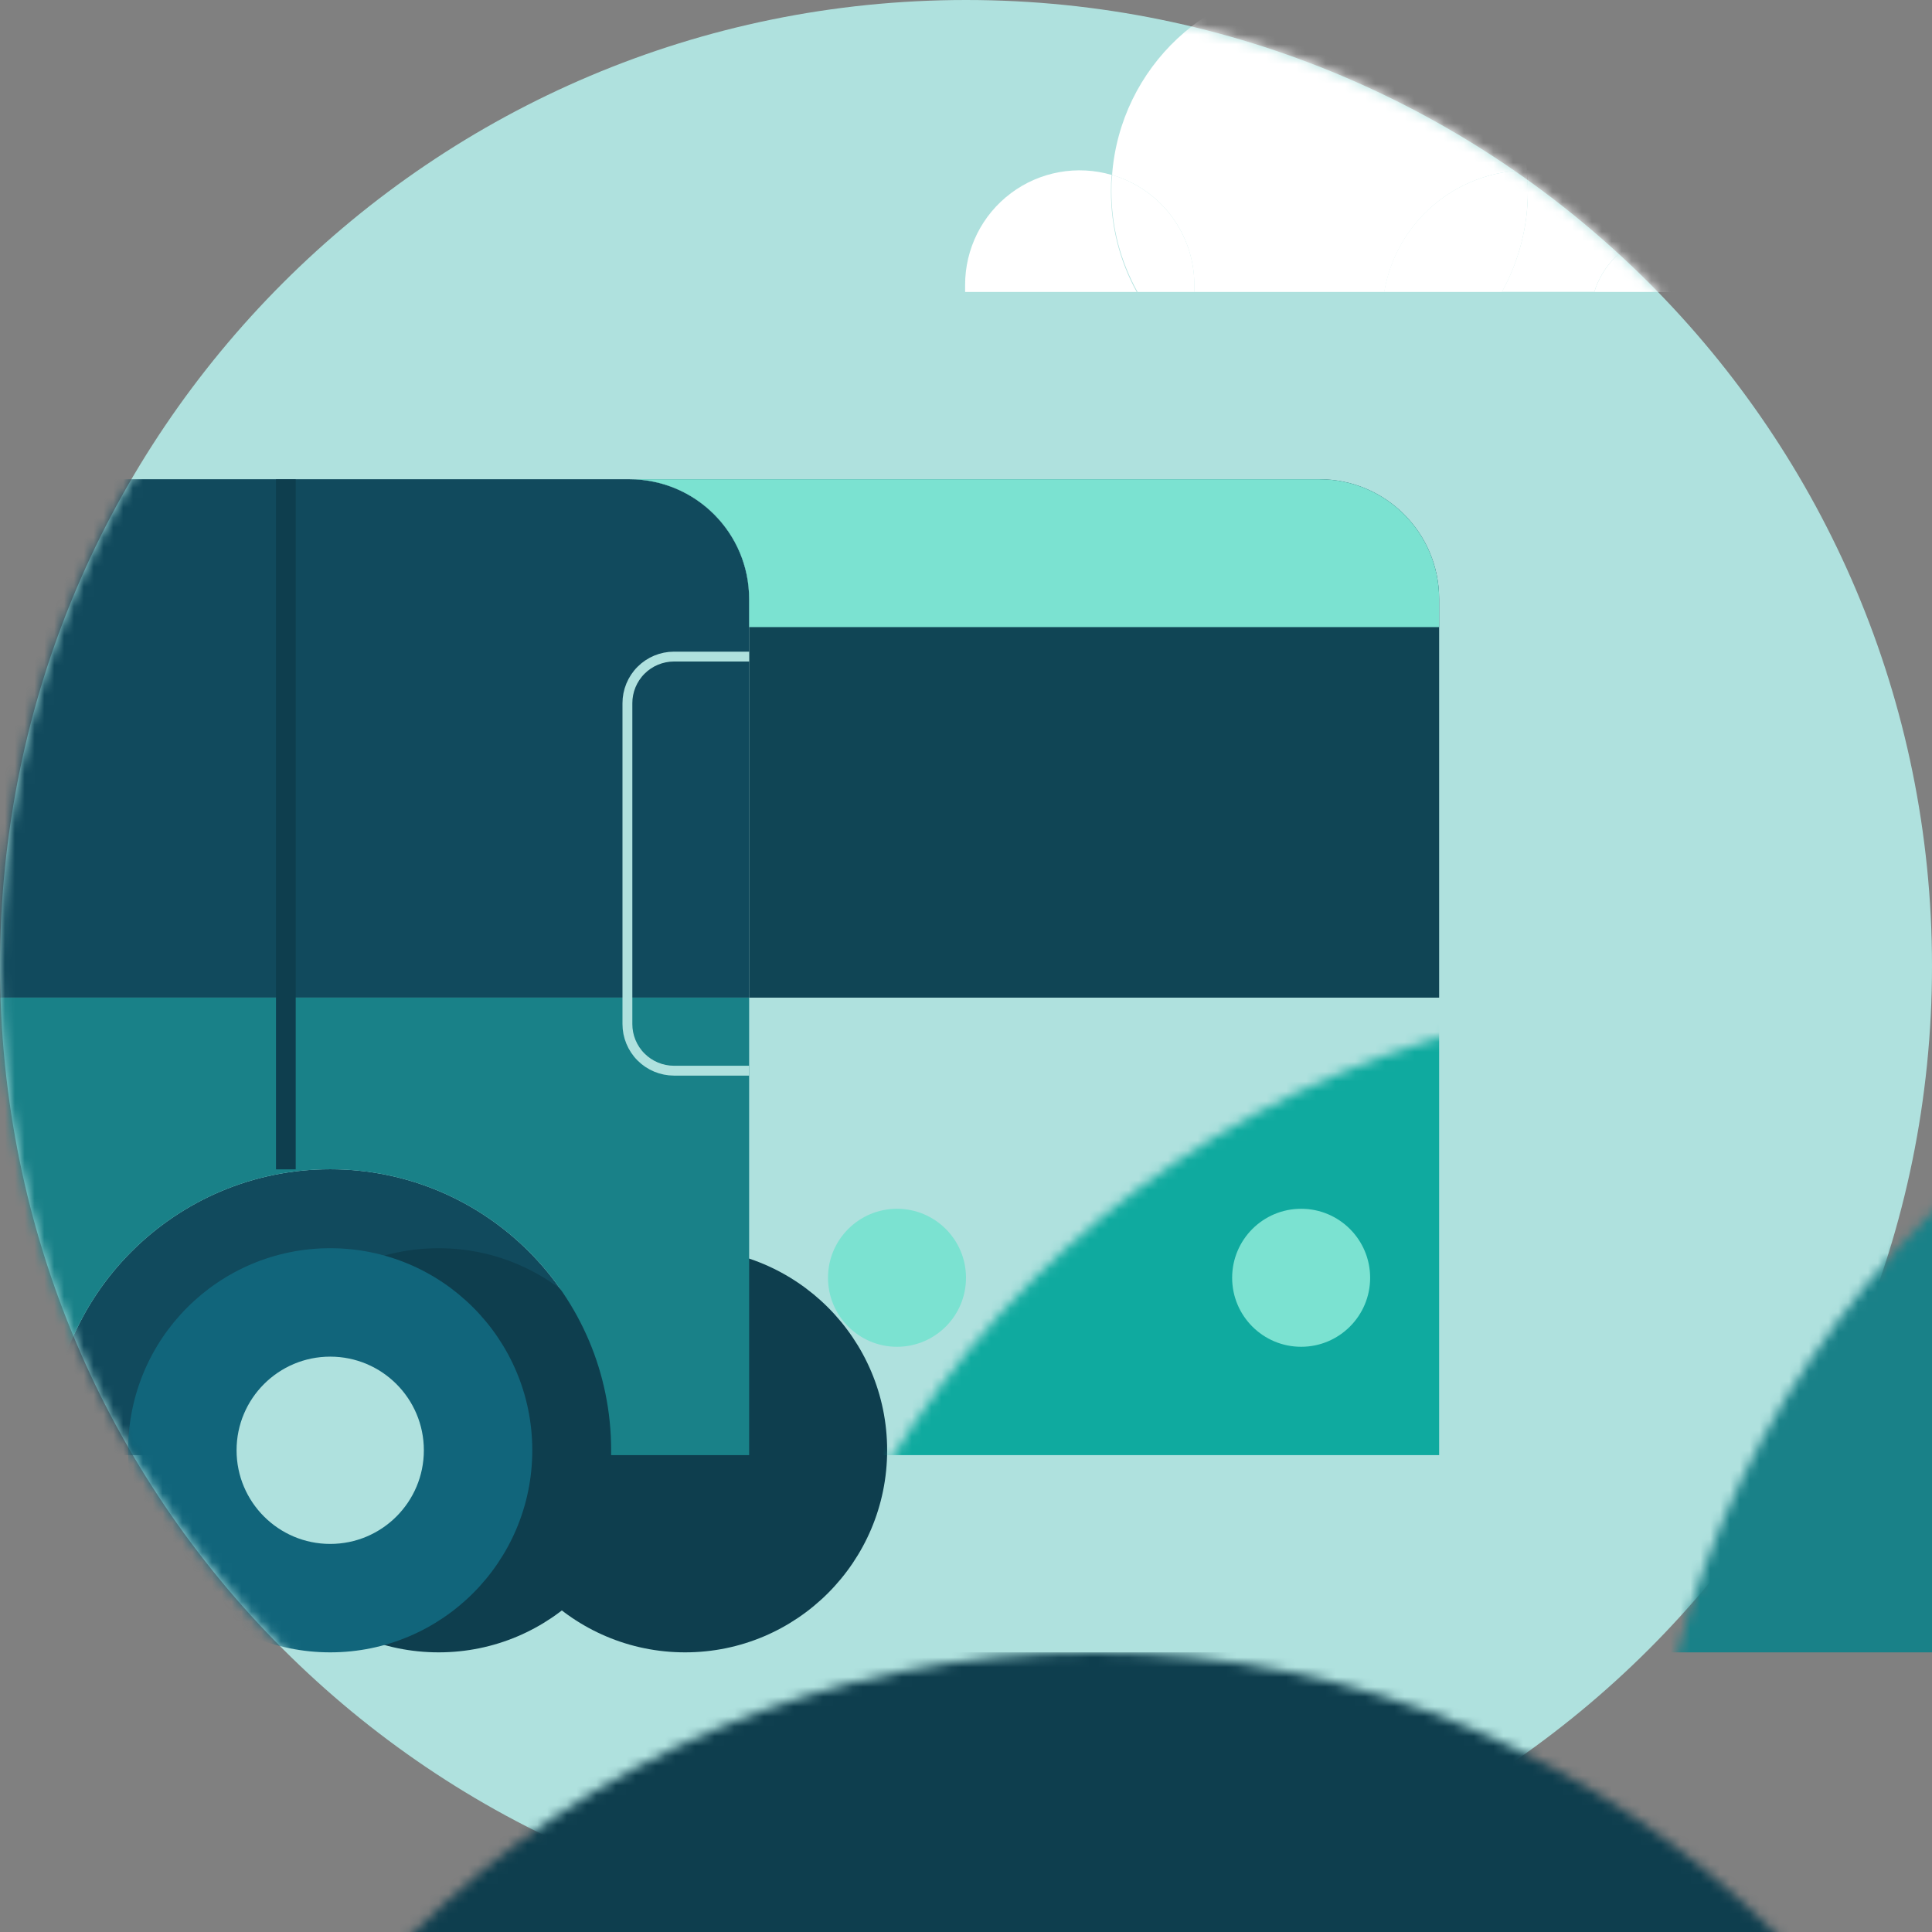 <?xml version="1.0" encoding="UTF-8"?>
<svg width="196px" height="196px" viewBox="0 0 196 196" version="1.1" xmlns="http://www.w3.org/2000/svg" xmlns:xlink="http://www.w3.org/1999/xlink">
    <rect x="0" y="0" width="196" height="196" fill="#808080" stroke="none"/>
    <title>illu/transport</title>
    <defs>
        <path d="M196,98 C196,152.124 152.124,196 98,196 C43.876,196 0,152.124 0,98 L0,98 C0,43.876 43.876,0 98,0 C152.124,0 196,43.876 196,98 Z" id="path-1"></path>
    </defs>
    <g id="illu/transport" stroke="none" stroke-width="1" fill="none" fill-rule="evenodd">
        <g id="Transport" transform="translate(0, 0)">
            <mask id="mask-2" fill="white">
                <use xlink:href="#path-1"></use>
            </mask>
            <use id="Path" fill="#AFE1DE" fill-rule="nonzero" xlink:href="#path-1"></use>
            <circle id="Oval" fill="#0E3E4E" fill-rule="nonzero" mask="url(#mask-2)" cx="69.5" cy="147.13" r="20.5"></circle>
            <path d="M33.5,118.62 C17.76,118.62 5,131.38 5,147.12 C5,147.29 5,147.45 5,147.62 L62,147.62 C62,147.45 62,147.29 62,147.12 C62,131.38 49.24,118.62 33.5,118.62 Z" id="Path" fill="#114A5D" fill-rule="nonzero" mask="url(#mask-2)"></path>
            <circle id="Oval" fill="#0E3E4E" fill-rule="nonzero" mask="url(#mask-2)" cx="44.5" cy="147.13" r="20.5"></circle>
            <rect id="Rectangle" fill="#0E3E4E" fill-rule="nonzero" mask="url(#mask-2)" x="33" y="126.63" width="11" height="41"></rect>
            <circle id="Oval" fill="#11657B" fill-rule="nonzero" mask="url(#mask-2)" cx="33.5" cy="147.13" r="20.5"></circle>
            <circle id="Oval" fill="#AFE1DE" fill-rule="nonzero" mask="url(#mask-2)" cx="33.5" cy="147.13" r="9.5"></circle>
            <rect id="Rectangle" fill="#0FAA9F" fill-rule="nonzero" mask="url(#mask-2)" x="76" y="101.21" width="70" height="46.41"></rect>
            <path d="M133.85,48.62 L63.85,48.62 C70.56,48.62 76,54.06 76,60.77 L76,101.21 L146,101.21 L146,60.77 C146,54.06 140.56,48.62 133.85,48.62 Z" id="Path" fill="#104555" fill-rule="nonzero" mask="url(#mask-2)"></path>
            <path d="M-18,60.77 L-18,101.21 L76,101.21 L76,60.77 C76,54.06 70.56,48.62 63.85,48.62 L-5.85,48.62 C-12.56,48.62 -18,54.06 -18,60.77 Z" id="Path" fill="#114A5D" fill-rule="nonzero" mask="url(#mask-2)"></path>
            <path d="M-18,101.21 L-18,135.48 C-17.994,142.186 -12.556,147.62 -5.85,147.62 L5,147.62 C5,147.45 5,147.29 5,147.12 C5,131.38 17.76,118.62 33.5,118.62 C49.24,118.62 62,131.38 62,147.12 C62,147.29 62,147.45 62,147.62 L76,147.62 L76,101.21 L-18,101.21 Z" id="Path" fill="#198188" fill-rule="nonzero" mask="url(#mask-2)"></path>
            <path d="M133.85,48.62 L63.85,48.62 C70.56,48.62 76,54.06 76,60.77 L76,63.62 L146,63.62 L146,60.77 C146,54.06 140.56,48.62 133.85,48.62 L133.85,48.62 Z" id="Path" fill="#7BE2D1" fill-rule="nonzero" mask="url(#mask-2)"></path>
            <rect id="Rectangle" fill="#AFE1DE" fill-rule="nonzero" mask="url(#mask-2)" x="57" y="75.2" width="12.35" height="25.78"></rect>
            <path d="M76,108.62 L68.37,108.62 C67.116,108.617 65.913,108.116 65.028,107.228 C64.143,106.339 63.647,105.134 63.65,103.88 L63.65,71.35 C63.647,70.096 64.143,68.891 65.028,68.002 C65.913,67.114 67.116,66.613 68.37,66.61 L76,66.61" id="Path" stroke="#AFE1DE" mask="url(#mask-2)"></path>
            <rect id="Rectangle" fill="#114A5D" fill-rule="nonzero" mask="url(#mask-2)" x="91" y="52.63" width="40" height="7" rx="3.5"></rect>
            <circle id="Oval" fill="#7BE2D1" fill-rule="nonzero" mask="url(#mask-2)" cx="91" cy="129.63" r="7"></circle>
            <circle id="Oval" fill="#7BE2D1" fill-rule="nonzero" mask="url(#mask-2)" cx="132" cy="129.63" r="7"></circle>
            <line x1="29" y1="48.63" x2="29" y2="118.63" id="Path" stroke="#0E3E4E" stroke-width="2" mask="url(#mask-2)"></line>
            <rect id="Rectangle" fill="#0E3E4E" fill-rule="nonzero" mask="url(#mask-2)" x="13" y="167.63" width="176" height="49"></rect>
            <path d="M121.16,28.91 C121.16,29.15 121.16,29.38 121.16,29.62 L140.44,29.62 C141.63,22.536 147.737,17.331 154.92,17.28 C153.853,6.368 144.617,-1.914 133.654,-1.792 C122.692,-1.67 113.643,6.817 112.82,17.75 C117.771,19.203 121.169,23.75 121.16,28.91 Z" id="Path" fill="#FFFFFF" fill-rule="nonzero" mask="url(#mask-2)"></path>
            <path d="M167.39,24 C164.688,24.81 162.569,26.914 161.74,29.61 L152.36,29.61 C154.096,26.484 155.004,22.966 155,19.39 C155.004,18.685 154.967,17.981 154.89,17.28 L155,17.28 C160.001,17.278 164.664,19.807 167.39,24 L167.39,24 Z" id="Path" fill="#FFFFFF" fill-rule="nonzero" mask="url(#mask-2)"></path>
            <path d="M155,19.39 C155.009,22.968 154.104,26.49 152.37,29.62 L140.42,29.62 C141.608,22.544 147.705,17.341 154.88,17.28 C154.96,17.98 155,18.685 155,19.39 Z" id="Path" fill="#FFFFFF" fill-rule="nonzero" mask="url(#mask-2)"></path>
            <path d="M112.71,19.39 C112.71,18.84 112.71,18.29 112.79,17.75 C109.277,16.719 105.483,17.405 102.554,19.602 C99.625,21.799 97.904,25.249 97.91,28.91 C97.91,29.15 97.91,29.38 97.91,29.62 L115.32,29.62 C113.593,26.488 112.695,22.967 112.71,19.39 L112.71,19.39 Z" id="Path" fill="#FFFFFF" fill-rule="nonzero" mask="url(#mask-2)"></path>
            <path d="M121.17,28.9 C121.17,29.15 121.17,29.39 121.17,29.62 L115.4,29.62 C113.659,26.492 112.747,22.97 112.75,19.39 C112.75,18.83 112.75,18.3 112.84,17.75 C117.78,19.212 121.169,23.749 121.17,28.9 L121.17,28.9 Z" id="Path" fill="#FFFFFF" fill-rule="nonzero" mask="url(#mask-2)"></path>
            <path d="M177.85,29.62 L169.58,29.62 C169.247,27.615 168.502,25.701 167.39,24 C168.17,23.753 168.982,23.618 169.8,23.6 C173.517,23.612 176.787,26.058 177.85,29.62 L177.85,29.62 Z" id="Path" fill="#FFFFFF" fill-rule="nonzero" mask="url(#mask-2)"></path>
            <path d="M169.58,29.62 L161.74,29.62 C162.566,26.92 164.686,24.812 167.39,24 C168.502,25.701 169.247,27.615 169.58,29.62 L169.58,29.62 Z" id="Path" fill="#FFFFFF" fill-rule="nonzero" mask="url(#mask-2)"></path>
            <rect id="Rectangle" fill="#35C5A1" fill-rule="nonzero" mask="url(#mask-2)" x="162" y="79.63" width="34" height="15"></rect>
            <rect id="Rectangle" fill="#198188" fill-rule="nonzero" mask="url(#mask-2)" x="167" y="94.63" width="29" height="73"></rect>
        </g>
    </g>
</svg>